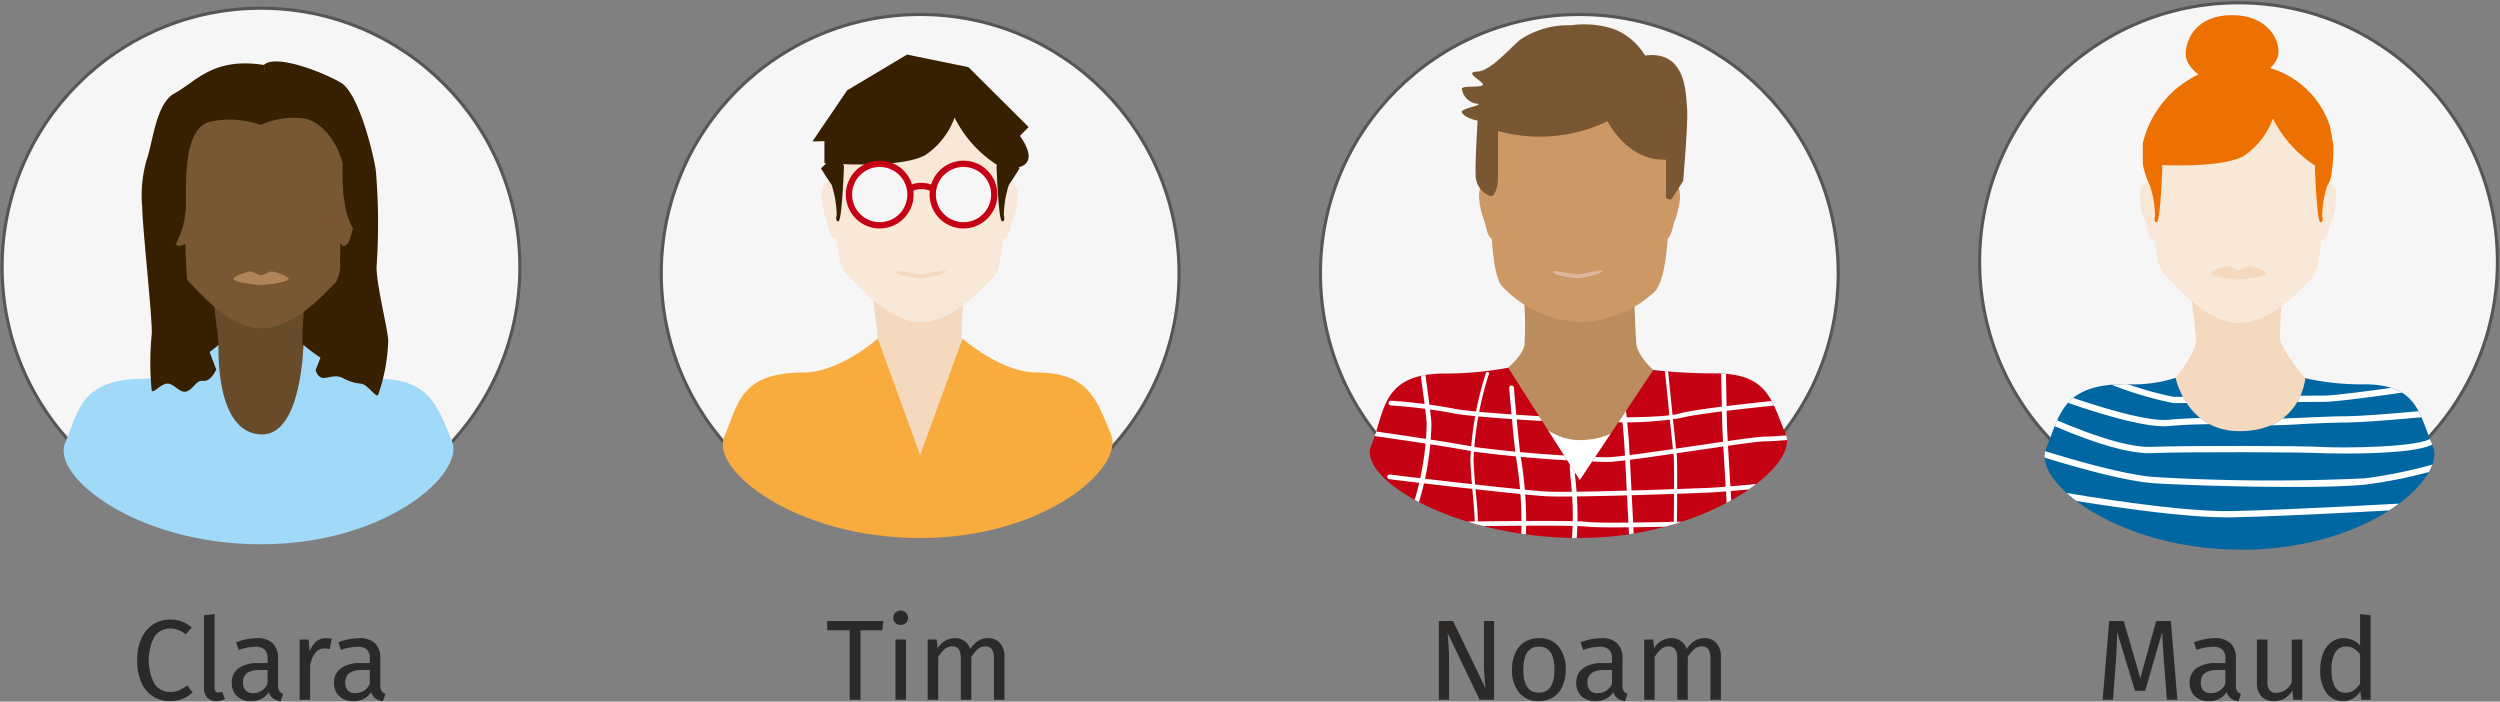 <svg xmlns="http://www.w3.org/2000/svg" xmlns:xlink="http://www.w3.org/1999/xlink" viewBox="0 0 175.044 49.124"><rect x="0" y="0" width="175.044" height="49.124" fill="#808080" stroke="none"/><defs><clipPath id="b0551de1-a918-4d8a-b35c-02710b4a2661"><path d="M152.333,26.455a9.719,9.719,0,0,1-3.505.444c-4.484,0-4.592,2.204-5.57,4.502s4.945,7.087,13.717,7.087,14.34-4.96,13.362-7.258-1.063-4.321-4.808-4.321a17.676,17.676,0,0,1-4.119-.43s-.27,3.709-4.609,3.709C153.084,30.187,152.333,26.455,152.333,26.455Z" style="fill:#0067a2"/></clipPath><clipPath id="be158789-3504-44b0-971d-b55ce763f7e5"><path d="M105.601,25.748a24.524,24.524,0,0,1-4.467.408c-4.484,0-4.15,2.752-5.128,5.05s5.803,6.464,14.576,6.464,15.426-4.978,14.448-7.277-1.184-4.25-4.93-4.25a37.992,37.992,0,0,1-4.343-.236l-5.146,7.704Z" style="fill:#c50214"/></clipPath></defs><g id="a437eeba-0c6f-4db3-91ec-a859abc35a2f" data-name="Calque 2"><circle cx="64.427" cy="19.141" r="18.127" style="fill:#f6f6f6"/><circle cx="64.427" cy="19.141" r="18.127" style="fill:none;stroke:#565655;stroke-miterlimit:10;stroke-width:0.22px"/><path d="M61.069,20.427s.334,2.448.389,3.282a16.34,16.34,0,0,1-.389,2.893s0,5.807,3.365,5.807c2.109,0,3.478-5.752,3.478-5.752a30.875,30.875,0,0,1-.584-3.07,30.093,30.093,0,0,1,.195-3.161Z" style="fill:#f4d9be"/><path d="M58.373,9.303s-.202,8.77.762,9.734,3.051,3.506,5.3,3.506,4.206-2.192,5.17-3.156.891-10.084.891-10.084a6.294,6.294,0,0,0-12.123,0Z" style="fill:#f8e8d8"/><path d="M70.439,13.092s.088-.347.41-.304.453.56.417,1.149a5.804,5.804,0,0,1-.385,1.587c-.138.362-.219,1.296-.726,1.265" style="fill:#f8e8d8"/><path d="M58.358,13.056s-.084-.348-.406-.309-.459.555-.431,1.144a5.804,5.804,0,0,0,.366,1.591c.133.364.203,1.298.711,1.274" style="fill:#f8e8d8"/><path d="M61.459,23.71s-2.684,2.371-5.178,2.371c-4.484,0-4.592,2.204-5.57,4.502s4.945,7.087,13.717,7.087S78.767,32.71,77.789,30.412s-1.47-4.331-5.215-4.331c-2.494,0-5.178-2.371-5.178-2.371L64.427,31.871Z" style="fill:#f8ac3d"/><path d="M72.024,8.895,67.807,4.703l-4.298-.881-4.192,2.501L56.886,9.901l.838-.018v1.544s.045.004.127.009l-.37.356s.476.764.749,1.15a7.377,7.377,0,0,1,.353,2.125s-.126.452.124.427c.251-.025.387-3.861.387-3.861l-.066-.137c1.681.059,4.534.045,5.764-.638A5.364,5.364,0,0,0,66.836,8.238a8.455,8.455,0,0,0,2.979,3.312l-.041.084s.136,3.836.387,3.861.124-.427.124-.427a7.381,7.381,0,0,1,.353-2.125c.273-.387.749-1.15.749-1.15l-.074-.071c1.23-.327.587-1.527.1-2.207Z" style="fill:#362000"/><path d="M64.504,19.2c.171,0,.642-.112.821-.132.198-.023.906-.212.906-.116,0,.215-1.306.524-1.732.524s-1.722-.208-1.722-.423c0-.152.612-.006.789.029A8.4,8.4,0,0,0,64.504,19.2Z" style="fill:#f4d9be"/><path d="M63.75,13.204a1.482,1.482,0,0,1,.759-.18,1.735,1.735,0,0,1,.798.18" style="fill:#f6f6f6;stroke:#c50214;stroke-linejoin:round;stroke-width:0.44px"/><circle cx="67.461" cy="13.623" r="2.154" style="fill:#f6f6f6;stroke:#c50214;stroke-linejoin:round;stroke-width:0.44px"/><circle cx="61.596" cy="13.623" r="2.154" style="fill:#f6f6f6;stroke:#c50214;stroke-linejoin:round;stroke-width:0.44px"/><path d="M61.858,43.483l-.08.647H60.251v4.864h-.76V44.13H57.922v-.647Z" style="fill:#2b2a29"/><path d="M63.434,42.899a.488.488,0,0,1,.144.359.477.477,0,0,1-.144.356.519.519,0,0,1-.376.14.508.508,0,0,1-.368-.14.477.477,0,0,1-.144-.356.488.488,0,0,1,.144-.359.496.496,0,0,1,.368-.145A.506.506,0,0,1,63.434,42.899Zm0,1.88v4.216h-.736V44.778Z" style="fill:#2b2a29"/><path d="M70.018,45.03a1.354,1.354,0,0,1,.312.939v3.024H69.594V46.074q0-.816-.593-.816a.795.795,0,0,0-.527.181,2.497,2.497,0,0,0-.464.563v2.992H67.274V46.074q0-.816-.592-.816a.795.795,0,0,0-.536.185,2.509,2.509,0,0,0-.456.56v2.992h-.736V44.778h.632l.064.616a1.412,1.412,0,0,1,1.216-.712,1.109,1.109,0,0,1,.668.199,1.097,1.097,0,0,1,.396.561,1.982,1.982,0,0,1,.548-.564,1.263,1.263,0,0,1,.708-.195A1.061,1.061,0,0,1,70.018,45.03Z" style="fill:#2b2a29"/><circle cx="156.736" cy="18.324" r="18.127" style="fill:#f6f6f6;stroke:#565655;stroke-miterlimit:10;stroke-width:0.22px"/><path d="M153.378,20.489s.334,2.448.389,3.282-1.434,2.684-1.434,2.684,1.045,6.016,4.41,6.016c4.665,0,4.665-5.993,4.665-5.993s-1.716-1.994-1.772-2.829a30.09,30.09,0,0,1,.195-3.161Z" style="fill:#f4d9be"/><path d="M150.682,9.365s-.202,8.77.762,9.734,3.051,3.506,5.3,3.506,4.206-2.192,5.17-3.156.891-10.084.891-10.084a6.294,6.294,0,0,0-12.123,0Z" style="fill:#f8e8d8"/><path d="M162.748,13.153s.088-.347.41-.304.453.56.417,1.149a5.803,5.803,0,0,1-.385,1.587c-.138.362-.219,1.296-.726,1.265" style="fill:#f8e8d8"/><path d="M150.666,13.117s-.084-.348-.406-.309-.459.555-.431,1.144a5.804,5.804,0,0,0,.366,1.591c.133.364.203,1.298.711,1.274" style="fill:#f8e8d8"/><path d="M156.743,18.904c.176,0,.554-.274.739-.274s1.193.311,1.193.526-1.493.422-1.932.422-1.932-.207-1.932-.422,1.007-.526,1.193-.526S156.567,18.904,156.743,18.904Z" style="fill:#f4d9be"/><path d="M152.333,26.455a9.719,9.719,0,0,1-3.505.444c-4.484,0-4.592,2.204-5.57,4.502s4.945,7.087,13.717,7.087,14.34-4.96,13.362-7.258-1.063-4.321-4.808-4.321a17.676,17.676,0,0,1-4.119-.43s-.27,3.709-4.609,3.709C153.084,30.187,152.333,26.455,152.333,26.455Z" style="fill:#0067a2"/><g style="clip-path:url(#b0551de1-a918-4d8a-b35c-02710b4a2661)"><path d="M151.499,29.845c-2.279,0-7.19-1.811-7.404-1.891l.153-.412c.053.02,5.345,1.957,7.42,1.859l.207-.011a33.034,33.034,0,0,1,4.963-.065c.49.088,2.736-.009,4.54-.085,1.141-.049,2.219-.095,2.798-.095,1.504,0,5.641-.397,5.682-.402l.042.438c-.171.016-4.199.403-5.724.403-.57,0-1.643.046-2.779.094a43,43,0,0,1-4.636.079,34.09,34.09,0,0,0-4.863.071l-.208.01C151.629,29.844,151.565,29.845,151.499,29.845Z" style="fill:#fff"/><path d="M152.173,28.224a25.4,25.4,0,0,1-4.763-1.463l.161-.409a24.211,24.211,0,0,0,4.601,1.432c1.008,0,4.587-.047,4.623-.048.001,0,4.857-.038,5.906-.038,1.021,0,5.652-.673,5.699-.68l.064.435c-.192.028-4.71.685-5.762.685-1.048,0-5.901.038-5.901.038C156.766,28.177,153.185,28.224,152.173,28.224Z" style="fill:#fff"/><path d="M164.251,31.756c-1.07,0-1.847-.027-1.87-.029-.993-.07-9.207-.101-11.768 0-2.538.104-7.351-2.152-7.555-2.248l.187-.397c.048.022,4.73,2.209,7.199,2.209.051,0,.102-.001.152-.003,2.57-.101,10.817-.07,11.816 0,1.429.1,7.264.054,7.867-.662l.337.282C170.005,31.636,166.487,31.756,164.251,31.756Z" style="fill:#fff"/><path d="M160.518,34.096c-3.604,0-7.754-.14-9.629-.255-2.799-.17-8.503-2.045-8.745-2.125l.138-.417c.058.019,5.891,1.937,8.633,2.104A138.966,138.966,0,0,0,165.6,33.489a33.429,33.429,0,0,0,6.589-1.546l.148.414a33.88,33.88,0,0,1-6.69,1.569C164.47,34.05,162.583,34.096,160.518,34.096Z" style="fill:#fff"/><path d="M155.942,36.228c-4.401,0-12.744-1.523-12.83-1.538l.08-.433c.088.016,8.83,1.613,13.082,1.528,4.269-.084,14.426-.674,14.528-.68l.026.439c-.102.006-10.269.597-14.546.681Q156.117,36.228,155.942,36.228Z" style="fill:#fff"/><path d="M151.26,25.775a21.371,21.371,0,0,0,5.539.867,38.783,38.783,0,0,0,6.245-.793" style="fill:none;stroke:#fff;stroke-miterlimit:10;stroke-width:0.44px"/></g><path d="M163.379,10.167,163.143,8.854a6.283,6.283,0,0,0-6.196-4.344,7.183,7.183,0,0,0-6.914,5.524v1.455a5.971,5.971,0,0,0,.506,1.516,7.381,7.381,0,0,1,.353,2.125s-.126.452.124.427.387-3.861.387-3.861l-.028-.057.004-.078c1.686.058,4.502.038,5.721-.639a5.364,5.364,0,0,0,2.044-2.622,8.454,8.454,0,0,0,2.979,3.312l-.041.084s.136,3.836.387,3.861c.251.025.124-.427.124-.427a7.377,7.377,0,0,1,.353-2.125,1.814,1.814,0,0,0,.303-.842A12.062,12.062,0,0,0,163.379,10.167Z" style="fill:#ed7100"/><path d="M154.37,5.528s-1.376-.767-1.333-1.798.755-2.671,3.247-2.671,3.334,1.725,3.248,2.671-1.295,1.54-1.295,1.54Z" style="fill:#ed7100"/><path d="M152.456,48.994h-.735l-.192-2.488q-.12-1.463-.136-2.248l-1.192,4.112h-.712L148.232,44.25q0,1-.104,2.312l-.185,2.432h-.72l.456-5.512h1.023l1.16,4.008,1.104-4.008h1.032Z" style="fill:#2b2a29"/><path d="M156.64,48.391a.541.541,0,0,0,.264.188l-.168.512a1.128,1.128,0,0,1-.528-.184.845.845,0,0,1-.296-.448,1.412,1.412,0,0,1-1.256.632,1.349,1.349,0,0,1-.984-.352,1.231,1.231,0,0,1-.359-.92,1.21,1.21,0,0,1,.483-1.032,2.265,2.265,0,0,1,1.372-.36h.648v-.312a.82.82,0,0,0-.216-.64.975.975,0,0,0-.664-.192,3.714,3.714,0,0,0-1.137.224l-.184-.536a4.253,4.253,0,0,1,1.456-.287,1.525,1.525,0,0,1,1.112.363,1.394,1.394,0,0,1,.367,1.036v1.928A.656.656,0,0,0,156.64,48.391Zm-.824-.509v-.968h-.553q-1.167,0-1.168.864a.787.787,0,0,0,.185.567.715.715,0,0,0,.544.192A1.1,1.1,0,0,0,155.816,47.882Z" style="fill:#2b2a29"/><path d="M161.201,48.994h-.633l-.056-.656a1.605,1.605,0,0,1-.552.572,1.498,1.498,0,0,1-.76.18,1.119,1.119,0,0,1-.864-.336,1.346,1.346,0,0,1-.312-.952V44.778h.736v2.943a.956.956,0,0,0,.152.612.613.613,0,0,0,.495.18,1.253,1.253,0,0,0,1.057-.728V44.778h.736Z" style="fill:#2b2a29"/><path d="M165.984,43.082v5.912h-.648l-.072-.584a1.529,1.529,0,0,1-.52.5,1.45,1.45,0,0,1-1.868-.412,2.698,2.698,0,0,1-.42-1.592,3.098,3.098,0,0,1,.2-1.152,1.779,1.779,0,0,1,.576-.788,1.422,1.422,0,0,1,.88-.283,1.512,1.512,0,0,1,1.136.52v-2.208Zm-1.2,5.269a1.807,1.807,0,0,0,.464-.469V45.818a1.598,1.598,0,0,0-.444-.412,1.019,1.019,0,0,0-.532-.14.854.854,0,0,0-.756.407,2.237,2.237,0,0,0-.268,1.217,2.357,2.357,0,0,0,.248,1.216.789.789,0,0,0,.712.399A1.039,1.039,0,0,0,164.784,48.351Z" style="fill:#2b2a29"/><circle cx="110.581" cy="19.141" r="18.127" style="fill:#f6f6f6;stroke:#565655;stroke-miterlimit:10;stroke-width:0.22px"/><rect x="107.621" y="29.435" width="5.982" height="4.549" style="fill:#fff"/><path d="M106.71,20.999a22.106,22.106,0,0,1,.029,3.16c-.145.87-1.624,2.001-1.624,2.001s2.108,4.654,5.473,4.654c4.644,0,5.168-4.908,5.168-4.908s-1.133-1.029-1.189-1.863-.145-3.044-.145-3.044Z" style="fill:#bb8d5e"/><path d="M104.527,9.303s-.6,9.289.635,10.731a7.942,7.942,0,0,0,5.427,2.51,7.853,7.853,0,0,0,5.259-2.116c1.578-1.632.802-11.124.802-11.124a6.294,6.294,0,0,0-12.123,0Z" style="fill:#c96"/><path d="M116.797,13.092s.088-.347.41-.304.453.56.417,1.149a5.804,5.804,0,0,1-.385,1.587c-.138.362-.219,1.296-.726,1.265" style="fill:#c96"/><path d="M104.401,13.056s-.084-.348-.406-.309-.459.555-.431,1.144a5.804,5.804,0,0,0,.366,1.591c.133.364.203,1.298.711,1.274" style="fill:#c96"/><path d="M105.601,25.748a24.524,24.524,0,0,1-4.467.408c-4.484,0-4.15,2.752-5.128,5.05s5.803,6.464,14.576,6.464,15.426-4.978,14.448-7.277-1.184-4.25-4.93-4.25a37.992,37.992,0,0,1-4.343-.236l-5.146,7.704Z" style="fill:#c50214"/><g style="clip-path:url(#be158789-3504-44b0-971d-b55ce763f7e5)"><path d="M104.867,24.958a21.371,21.371,0,0,0,5.539.867,38.784,38.784,0,0,0,6.245-.793" style="fill:none;stroke:#fff;stroke-miterlimit:10;stroke-width:0.44px"/><path d="M112.956,29.556c-1.163,0-2.29-.021-3.092-.036-.49-.009-.912-.015-.97-.011-.232.028-6.223-.322-7.274-.599a37.725,37.725,0,0,0-4.235-.522.165.165,0,0,1,0-.33,37.36,37.36,0,0,1,4.32.534c.995.261,6.923.621,7.148.59.062-.009.309-.005,1.019.009,1.957.036,6.537.121,7.77-.248,1.107-.331,6.388-.861,6.613-.883a.165.165,0,0,1,.033.328c-.055.006-5.474.549-6.551.871A23.975,23.975,0,0,1,112.956,29.556Z" style="fill:#fff"/><path d="M112.483,32.348a92.848,92.848,0,0,1-9.323-.728c-1.495-.325-7.521-1.178-7.582-1.186a.165.165,0,1,1,.046-.326c.061.009,6.098.863,7.606,1.191a92.271,92.271,0,0,0,9.253.72c.728,0,3.64-.427,6.21-.804,2.353-.346,4.385-.643,4.87-.644,1.005-.002,3.23-.262,3.252-.265a.165.165,0,0,1,.039.327c-.092.011-2.266.266-3.29.267-.462.001-2.58.312-4.824.64C116.034,31.937,113.235,32.348,112.483,32.348Z" style="fill:#fff"/><path d="M109.398,34.766c-.49,0-.886-.006-1.15-.021-1.801-.1-10.694-1.14-10.982-1.198a.165.165,0,0,1,.064-.324c.264.052,9.027,1.086,10.936,1.192,1.845.1,10.197-.203,11.462-.26,1.125-.051,4.785-.411,4.821-.415a.162.162,0,0,1,.18.148.165.165,0,0,1-.148.18c-.037.004-3.705.365-4.839.416C118.656,34.535,112.344,34.766,109.398,34.766Z" style="fill:#fff"/><path d="M112.99,36.926c-.846,0-1.515-.014-1.843-.052-1.325-.152-9.916,0-10.002.001a.184.184,0,0,1-.168-.162.165.165,0,0,1,.162-.168c.355-.006,8.7-.155,10.046.001.836.096,4.16.03,6.587-.019,1.493-.03,2.671-.054,2.912-.033a.166.166,0,0,1,.151.178.159.159,0,0,1-.178.151c-.224-.02-1.454.006-2.878.034C116.189,36.889,114.359,36.926,112.99,36.926Z" style="fill:#fff"/><path d="M121.087,35.946a.188.188,0,0,1-.165-.205c0-.145-.055-1.045-.118-2.088-.095-1.577-.214-3.539-.226-4.222-.029-1.608-.072-3.673-.072-3.673l.33-.011s.043,2.066.072,3.675c.012.671.13,2.628.225,4.2.073,1.214.118,1.966.118,2.119A.188.188,0,0,1,121.087,35.946Z" style="fill:#fff"/><path d="M117.292,37.825h-.001a.11.11,0,0,1-.109-.111c.001-.053.067-5.31.001-5.857-.143-1.186-.727-7.074-.733-7.133a.11.11,0,1,1,.219-.021c.006.059.589,5.945.732,7.128.067.562.003,5.669.001,5.887A.11.11,0,0,1,117.292,37.825Z" style="fill:#fff"/><path d="M114.281,38.707a.165.165,0,0,1-.165-.157c-.003-.067-.33-6.687-.399-7.667-.069-.978-.385-3.963-.388-3.993a.165.165,0,0,1,.146-.182.162.162,0,0,1,.182.146c.003.03.32,3.021.389,4.005.069.983.396,7.607.4,7.673a.165.165,0,0,1-.157.173Z" style="fill:#fff"/><path d="M110.172,38.537l-.016-.001a.164.164,0,0,1-.148-.18,22.093,22.093,0,0,0,.002-4.473,12.471,12.471,0,0,1,.109-3.767.165.165,0,0,1,.324.06,12.364,12.364,0,0,0-.109,3.647,21.892,21.892,0,0,1,.002,4.565A.165.165,0,0,1,110.172,38.537Z" style="fill:#fff"/><path d="M106.669,37.917l-.022-.002a.164.164,0,0,1-.141-.185,27.48,27.48,0,0,0-.351-5.668c-.201-1.445-.481-4.857-.484-4.892a.165.165,0,0,1,.151-.178.168.168,0,0,1,.178.151c.003.034.282,3.438.481,4.873a27.632,27.632,0,0,1,.351,5.758A.165.165,0,0,1,106.669,37.917Z" style="fill:#fff"/><path d="M103.375,37.495a.097.097,0,0,1-.027-.003.109.109,0,0,1-.08-.133,24.446,24.446,0,0,0-.154-2.802c-.077-.954-.15-1.855-.161-2.362a22.971,22.971,0,0,1,1.09-6.082.11.11,0,0,1,.209.068,22.747,22.747,0,0,0-1.079,6.009c.011.502.087,1.441.161,2.35a20.247,20.247,0,0,1,.147,2.874A.11.11,0,0,1,103.375,37.495Z" style="fill:#fff"/><path d="M99.064,35.681a.165.165,0,0,1-.157-.216,20.218,20.218,0,0,0,.989-5.812c-.045-.762-.524-4.104-.528-4.137a.165.165,0,0,1,.14-.187.163.163,0,0,1,.187.14c.02.138.485,3.389.531,4.165a20.101,20.101,0,0,1-1.005,5.934A.165.165,0,0,1,99.064,35.681Z" style="fill:#fff"/></g><path d="M112.561,8.486s1.333,2.786,4.091,2.695v2.421s-.138.365.368.365l.827-1.279s.368-4.202.276-5.116,0-4.074-2.942-3.682a4.4,4.4,0,0,0-2.16-1.845,6.597,6.597,0,0,0-3.034-.274,6.036,6.036,0,0,0-3.539,1.005c-.873.731-2.068,2.192-3.034,2.238s.46.685.414.914-1.425.046-1.471.274a1.21,1.21,0,0,0,1.011,1.051c.689.091-1.065.314-1.015.591s.739.551,1.107.597c0,0-.184,2.936-.138,3.82a1.563,1.563,0,0,0,1.057,1.478c.322,0,.506-.731.506-1.279V9.171A10.983,10.983,0,0,0,112.561,8.486Z" style="fill:#785732"/><path d="M110.479,19.2c.171,0,.642-.112.821-.132.198-.023.906-.212.906-.116,0,.215-1.306.524-1.732.524s-1.722-.208-1.722-.423c0-.152.612-.006.789.029A8.4,8.4,0,0,0,110.479,19.2Z" style="fill:#dcb69f"/><path d="M104.613,48.994h-1.016L101.357,44.315c.032.368.057.708.076,1.02q.028.469.027,1.132v2.528h-.712V43.483h.992l2.264,4.688q-.023-.208-.063-.728c-.027-.347-.04-.664-.04-.952V43.483h.712Z" style="fill:#2b2a29"/><path d="M109.136,45.275a2.437,2.437,0,0,1,.492,1.607,2.801,2.801,0,0,1-.224,1.156,1.76,1.76,0,0,1-.648.776,1.807,1.807,0,0,1-1.008.275,1.706,1.706,0,0,1-1.384-.592,2.423,2.423,0,0,1-.496-1.607,2.801,2.801,0,0,1,.224-1.156,1.76,1.76,0,0,1,.648-.776,1.822,1.822,0,0,1,1.016-.275A1.694,1.694,0,0,1,109.136,45.275Zm-2.476,1.616q0,1.607,1.088,1.607,1.088,0,1.088-1.616,0-1.607-1.08-1.607Q106.661,45.275,106.661,46.891Z" style="fill:#2b2a29"/><path d="M113.693,48.391a.541.541,0,0,0,.264.188l-.168.512a1.128,1.128,0,0,1-.528-.184.845.845,0,0,1-.296-.448,1.412,1.412,0,0,1-1.256.632,1.349,1.349,0,0,1-.984-.352,1.231,1.231,0,0,1-.359-.92,1.21,1.21,0,0,1,.483-1.032,2.265,2.265,0,0,1,1.372-.36h.648v-.312a.82.82,0,0,0-.216-.64.975.975,0,0,0-.664-.192,3.714,3.714,0,0,0-1.137.224l-.184-.536a4.253,4.253,0,0,1,1.456-.287,1.525,1.525,0,0,1,1.112.363,1.394,1.394,0,0,1,.367,1.036v1.928A.656.656,0,0,0,113.693,48.391Zm-.824-.509v-.968H112.316q-1.167,0-1.168.864a.787.787,0,0,0,.185.567.715.715,0,0,0,.544.192A1.1,1.1,0,0,0,112.869,47.882Z" style="fill:#2b2a29"/><path d="M120.181,45.03a1.354,1.354,0,0,1,.312.939v3.024h-.735V46.074q0-.816-.593-.816a.795.795,0,0,0-.527.181,2.497,2.497,0,0,0-.464.563v2.992h-.736V46.074q0-.816-.592-.816a.795.795,0,0,0-.536.185,2.509,2.509,0,0,0-.456.56v2.992h-.736V44.778h.632l.064.616a1.412,1.412,0,0,1,1.216-.712,1.109,1.109,0,0,1,.668.199,1.097,1.097,0,0,1,.396.561,1.982,1.982,0,0,1,.548-.564,1.263,1.263,0,0,1,.708-.195A1.061,1.061,0,0,1,120.181,45.03Z" style="fill:#2b2a29"/><circle cx="18.273" cy="18.702" r="18.127" style="fill:#f6f6f6;stroke:#565655;stroke-miterlimit:10;stroke-width:0.22px"/><path d="M12.053,16.636S25.762,18.441,25.823,18.702s-.294,9.245-.294,9.245-11.925-.82-11.892-1.089S12.053,16.636,12.053,16.636Z" style="fill:#362000"/><path d="M14.915,20.867s.334,2.448.389,3.282a16.339,16.339,0,0,1-.389,2.893s0,5.807,3.365,5.807c2.109,0,3.478-5.752,3.478-5.752a30.875,30.875,0,0,1-.584-3.07,30.09,30.09,0,0,1,.195-3.161Z" style="fill:#674b2a"/><path d="M12.219,9.743s-.202,8.77.762,9.734,3.051,3.506,5.3,3.506,4.206-2.192,5.17-3.156.891-10.084.891-10.084a6.294,6.294,0,0,0-12.123,0Z" style="fill:#785732"/><path d="M18.28,19.282c.176,0,.554-.274.739-.274s1.193.311,1.193.526-1.493.422-1.932.422-1.932-.207-1.932-.422,1.007-.526,1.193-.526S18.104,19.282,18.28,19.282Z" style="fill:#ae8458"/><path d="M15.305,24.149s-2.684,2.371-5.178,2.371c-4.484,0-4.592,2.204-5.57,4.502s4.945,7.087,13.717,7.087,14.34-4.96,13.362-7.258-1.47-4.331-5.215-4.331c-2.494,0-5.178-2.371-5.178-2.371s-.105,6.269-2.885,6.269C14.998,30.418,15.305,24.149,15.305,24.149Z" style="fill:#a1d9f8"/><path d="M18.264,8.747a5.522,5.522,0,0,1,2.853-.472c1.701.145,2.987,2.463,2.987,4.055s-.574,6.401-.103,7.625,1.296.911,1.296.911.884-9.076.776-9.691-3.209-4.6-3.349-4.709S16.756,5.635,16.756,5.635L11.754,8.829l-.391,8.146,1.081,5.316s1.158.466.858-.767a39.554,39.554,0,0,1-.3-6.299c.022-2.783-.181-6.456,1.913-6.746A6.641,6.641,0,0,1,18.264,8.747Z" style="fill:#362000"/><path d="M22.099,25.913s.134.612.651.547.756-.217,1.251.005a3.037,3.037,0,0,0,1.238.393c.485.022,1.033.954,1.227.814a12.511,12.511,0,0,0,.718-3.862c-.07-.937-.819-3.848-.819-5.108a43.524,43.524,0,0,0-.051-6.769c-.174-1.194-1.196-5.415-2.456-6.149-1.279-.745-4.547-2.018-5.38-1.239l.233,2.88,3.048-.549,3.092,3.005.194,3.684-1.044,7.477Z" style="fill:#362000"/><path d="M15.143,25.875s-.38.855-.897.79-.64.504-1.135.726-.909-.555-1.394-.532-.896.652-1.09.512a19.362,19.362,0,0,1-.002-3.961c.07-.937-.666-7.614-.666-8.874A9.043,9.043,0,0,1,10.279,11.148c.42-1.131.625-3.886,1.922-4.599,1.567-.861,2.714-2.551,6.276-2.002l.464,2.674-3.745-.343L12.105,9.882l-.194,3.684,1.401,7.496Z" style="fill:#362000"/><path d="M24.285,13.531s.088-.347.41-.304.453.56.417,1.149a5.803,5.803,0,0,1-.385,1.587c-.138.362-.219,1.296-.726,1.265l-.334-.417.195-3.059Z" style="fill:#785732"/><path d="M12.276,13.531s-.088-.347-.41-.304-.453.56-.417,1.149a5.803,5.803,0,0,0,.385,1.587c.138.362.218,1.247.726,1.265a3.076,3.076,0,0,0,.994-.446l-.855-3.03Z" style="fill:#785732"/><path d="M23.993,11.457s-.194,3.484.877,4.733c0,0,.875-1.9.879-1.931s-.371-1.556-.371-1.556Z" style="fill:#362000"/><path d="M11.808,17.829a5.524,5.524,0,0,0,1.186-3.257c.03-2.019-.224-2.247-.224-2.247A15.464,15.464,0,0,0,11.097,13.491C11.116,13.587,11.808,17.829,11.808,17.829Z" style="fill:#362000"/><path d="M12.729,43.514a2.522,2.522,0,0,1,.691.416l-.416.488a1.669,1.669,0,0,0-1.063-.408,1.349,1.349,0,0,0-1.108.528,3.61,3.61,0,0,0-.004,3.372,1.324,1.324,0,0,0,1.104.54,1.473,1.473,0,0,0,.616-.12,3.277,3.277,0,0,0,.561-.336l.376.48a2.055,2.055,0,0,1-.656.439,2.267,2.267,0,0,1-.92.176,2.113,2.113,0,0,1-2.012-1.308,3.72,3.72,0,0,1-.292-1.548,3.593,3.593,0,0,1,.304-1.548,2.24,2.24,0,0,1,.824-.973,2.126,2.126,0,0,1,1.159-.328A2.402,2.402,0,0,1,12.729,43.514Z" style="fill:#2b2a29"/><path d="M14.521,48.846a.942.942,0,0,1-.236-.684V43.082l.736-.088v5.152a.432.432,0,0,0,.06.256.241.241,0,0,0,.204.08.745.745,0,0,0,.272-.048l.191.512a1.2,1.2,0,0,1-.584.144A.852.852,0,0,1,14.521,48.846Z" style="fill:#2b2a29"/><path d="M19.557,48.391a.541.541,0,0,0,.264.188l-.168.512a1.128,1.128,0,0,1-.528-.184.845.845,0,0,1-.296-.448,1.412,1.412,0,0,1-1.256.632,1.349,1.349,0,0,1-.984-.352,1.231,1.231,0,0,1-.359-.92,1.21,1.21,0,0,1,.483-1.032,2.265,2.265,0,0,1,1.372-.36h.648v-.312a.82.82,0,0,0-.216-.64.975.975,0,0,0-.664-.192,3.714,3.714,0,0,0-1.137.224l-.184-.536a4.253,4.253,0,0,1,1.456-.287,1.525,1.525,0,0,1,1.112.363,1.394,1.394,0,0,1,.367,1.036v1.928A.656.656,0,0,0,19.557,48.391Zm-.824-.509v-.968h-.553q-1.167,0-1.168.864a.787.787,0,0,0,.185.567.715.715,0,0,0,.544.192A1.1,1.1,0,0,0,18.732,47.882Z" style="fill:#2b2a29"/><path d="M23.228,44.731l-.136.72a1.508,1.508,0,0,0-.368-.048.781.781,0,0,0-.632.288,2.134,2.134,0,0,0-.376.896v2.408h-.736V44.778h.632l.072.855a1.601,1.601,0,0,1,.456-.712,1.017,1.017,0,0,1,.672-.239A1.7,1.7,0,0,1,23.228,44.731Z" style="fill:#2b2a29"/><path d="M26.717,48.391a.541.541,0,0,0,.264.188l-.168.512a1.128,1.128,0,0,1-.528-.184.845.845,0,0,1-.296-.448,1.412,1.412,0,0,1-1.256.632,1.349,1.349,0,0,1-.984-.352,1.231,1.231,0,0,1-.359-.92,1.21,1.21,0,0,1,.483-1.032,2.265,2.265,0,0,1,1.372-.36h.648v-.312a.82.82,0,0,0-.216-.64.975.975,0,0,0-.664-.192A3.714,3.714,0,0,0,23.876,45.506l-.184-.536a4.253,4.253,0,0,1,1.456-.287,1.525,1.525,0,0,1,1.112.363,1.394,1.394,0,0,1,.367,1.036v1.928A.656.656,0,0,0,26.717,48.391Zm-.824-.509v-.968H25.34q-1.167,0-1.168.864a.787.787,0,0,0,.185.567.715.715,0,0,0,.544.192A1.1,1.1,0,0,0,25.893,47.882Z" style="fill:#2b2a29"/></g></svg>